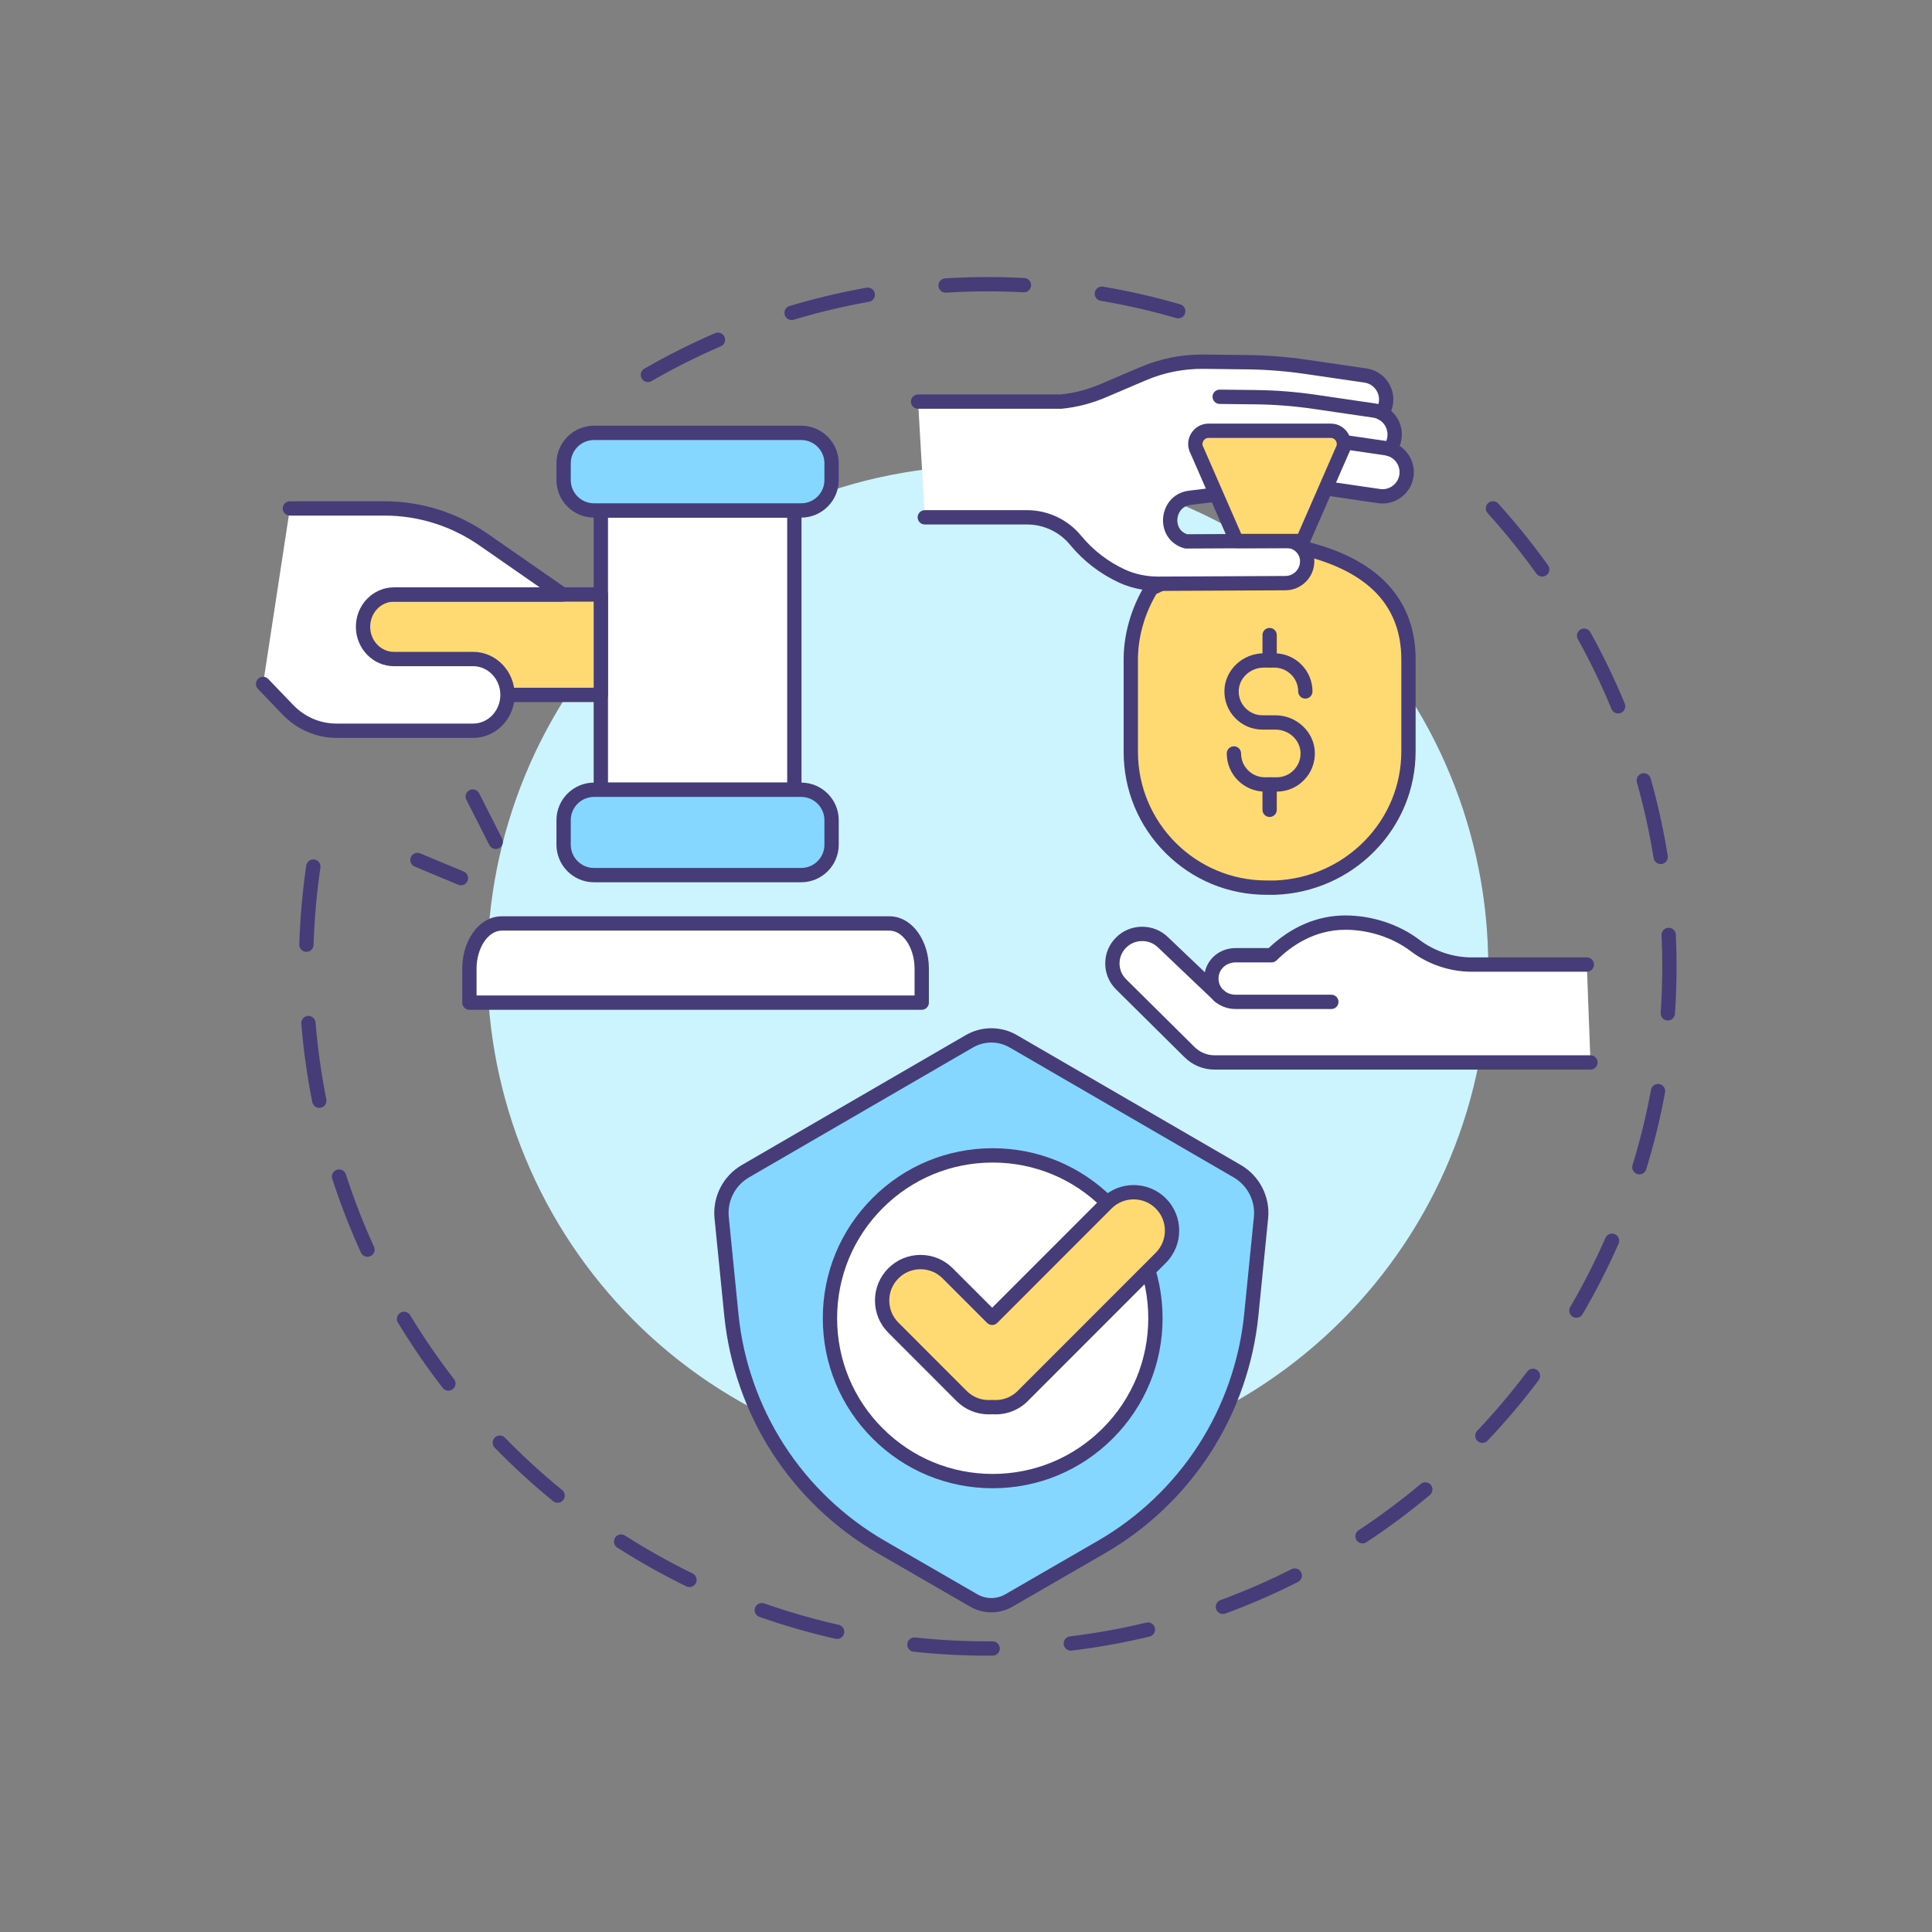 <svg xmlns="http://www.w3.org/2000/svg" xmlns:xlink="http://www.w3.org/1999/xlink" width="500" zoomAndPan="magnify"
    viewBox="400 400 700 700" height="500" preserveAspectRatio="xMidYMid slice" version="1.0">
    <rect x="400" y="400" width="700" height="700" fill="#808080" stroke="none"/>
    <defs>
        <clipPath id="8cdbaa6acf">
            <path d="M 508 581 L 1007.578 581 L 1007.578 999.879 L 508 999.879 Z M 508 581 "
                clip-rule="nonzero" />
        </clipPath>
        <clipPath id="727dbacc3d">
            <path d="M 632 500.379 L 830 500.379 L 830 539 L 632 539 Z M 632 500.379 " clip-rule="nonzero" />
        </clipPath>
        <clipPath id="c1d779af4c">
            <path d="M 492.328 581 L 607 581 L 607 668 L 492.328 668 Z M 492.328 581 " clip-rule="nonzero" />
        </clipPath>
    </defs>
    <g clip-path="url(#8cdbaa6acf)">
        <path fill="#463c78"
            d="M 757.883 999.879 C 748.918 999.879 739.887 999.398 731.035 998.453 C 729.609 998.301 728.582 997.02 728.734 995.598 C 728.887 994.176 730.16 993.145 731.586 993.297 C 740.836 994.285 750.281 994.754 759.637 994.688 C 759.645 994.688 759.652 994.688 759.656 994.688 C 761.078 994.688 762.238 995.836 762.246 997.262 C 762.258 998.695 761.105 999.863 759.676 999.875 C 759.078 999.879 758.48 999.879 757.883 999.879 Z M 787.977 998.062 C 786.684 998.062 785.566 997.098 785.406 995.785 C 785.234 994.363 786.246 993.07 787.668 992.898 C 796.945 991.77 806.242 990.09 815.305 987.906 C 816.695 987.57 818.094 988.426 818.43 989.82 C 818.766 991.211 817.91 992.613 816.52 992.949 C 807.262 995.18 797.766 996.895 788.293 998.043 C 788.184 998.059 788.078 998.062 787.977 998.062 Z M 703.309 993.828 C 703.121 993.828 702.93 993.805 702.738 993.762 C 693.43 991.66 684.148 988.992 675.152 985.832 C 673.801 985.355 673.094 983.875 673.566 982.527 C 674.039 981.176 675.52 980.465 676.871 980.938 C 685.68 984.035 694.766 986.648 703.879 988.703 C 705.273 989.02 706.148 990.406 705.836 991.805 C 705.562 993.008 704.492 993.828 703.309 993.828 Z M 843.078 984.781 C 842.02 984.781 841.031 984.133 840.645 983.082 C 840.152 981.738 840.84 980.25 842.184 979.754 C 850.938 976.535 859.605 972.766 867.941 968.547 C 869.219 967.902 870.777 968.414 871.422 969.695 C 872.066 970.973 871.555 972.531 870.277 973.176 C 861.766 977.48 852.914 981.332 843.969 984.621 C 843.676 984.73 843.375 984.781 843.078 984.781 Z M 649.805 975.023 C 649.426 975.023 649.039 974.941 648.672 974.762 C 640.109 970.586 631.688 965.859 623.648 960.715 C 622.441 959.945 622.09 958.34 622.859 957.133 C 623.633 955.93 625.234 955.574 626.441 956.348 C 634.312 961.383 642.559 966.012 650.945 970.102 C 652.23 970.727 652.766 972.281 652.137 973.566 C 651.688 974.488 650.766 975.023 649.805 975.023 Z M 893.66 959.215 C 892.816 959.215 891.992 958.805 891.492 958.047 C 890.707 956.852 891.035 955.242 892.23 954.457 C 900.016 949.316 907.594 943.668 914.754 937.668 C 915.848 936.746 917.484 936.891 918.402 937.988 C 919.32 939.086 919.176 940.723 918.082 941.641 C 910.773 947.77 903.035 953.539 895.082 958.785 C 894.645 959.074 894.148 959.215 893.66 959.215 Z M 602.035 944.477 C 601.461 944.477 600.883 944.285 600.402 943.891 C 593.012 937.871 585.891 931.355 579.23 924.523 C 578.23 923.5 578.254 921.859 579.277 920.859 C 580.301 919.859 581.941 919.879 582.941 920.902 C 589.461 927.59 596.438 933.973 603.676 939.871 C 604.785 940.773 604.953 942.41 604.047 943.52 C 603.535 944.148 602.789 944.477 602.035 944.477 Z M 937.094 922.789 C 936.453 922.789 935.812 922.551 935.312 922.078 C 934.273 921.09 934.23 919.449 935.215 918.41 C 941.645 911.629 947.746 904.406 953.352 896.941 C 954.211 895.797 955.836 895.566 956.98 896.426 C 958.125 897.289 958.355 898.914 957.496 900.059 C 951.77 907.68 945.539 915.055 938.977 921.98 C 938.465 922.516 937.781 922.789 937.094 922.789 Z M 562.461 903.875 C 561.684 903.875 560.918 903.531 560.406 902.871 C 554.57 895.324 549.113 887.363 544.184 879.207 C 543.441 877.984 543.836 876.391 545.059 875.648 C 546.285 874.906 547.875 875.301 548.617 876.523 C 553.445 884.508 558.789 892.305 564.508 899.695 C 565.383 900.828 565.176 902.457 564.043 903.332 C 563.57 903.699 563.012 903.875 562.461 903.875 Z M 971.152 877.441 C 970.707 877.441 970.258 877.324 969.848 877.086 C 968.609 876.359 968.195 874.773 968.918 873.535 C 973.641 865.469 977.941 857.043 981.695 848.496 C 982.273 847.184 983.801 846.59 985.109 847.168 C 986.422 847.742 987.016 849.273 986.441 850.582 C 982.605 859.312 978.215 867.914 973.391 876.156 C 972.91 876.98 972.043 877.441 971.152 877.441 Z M 533.141 855.359 C 532.156 855.359 531.215 854.797 530.781 853.844 C 526.816 845.164 523.316 836.164 520.383 827.09 C 519.945 825.727 520.691 824.266 522.051 823.824 C 523.414 823.383 524.875 824.133 525.316 825.492 C 528.188 834.375 531.613 843.191 535.496 851.688 C 536.09 852.992 535.516 854.531 534.215 855.125 C 533.867 855.285 533.5 855.359 533.141 855.359 Z M 993.977 825.5 C 993.727 825.5 993.469 825.465 993.215 825.387 C 991.848 824.965 991.078 823.516 991.5 822.145 C 994.242 813.223 996.496 804.039 998.191 794.852 C 998.453 793.441 999.801 792.512 1001.211 792.77 C 1002.617 793.031 1003.547 794.383 1003.285 795.793 C 1001.555 805.18 999.254 814.559 996.453 823.672 C 996.109 824.785 995.086 825.5 993.977 825.5 Z M 515.688 801.398 C 514.477 801.398 513.395 800.547 513.148 799.312 C 511.285 789.977 509.945 780.414 509.16 770.891 C 509.043 769.465 510.105 768.211 511.531 768.094 C 512.957 767.977 514.207 769.039 514.324 770.465 C 515.094 779.793 516.406 789.156 518.23 798.297 C 518.512 799.703 517.602 801.066 516.195 801.348 C 516.027 801.383 515.855 801.398 515.688 801.398 Z M 1004.285 769.734 C 1004.227 769.734 1004.168 769.73 1004.105 769.727 C 1002.68 769.629 1001.602 768.395 1001.699 766.965 C 1002.074 761.395 1002.266 755.734 1002.266 750.129 C 1002.266 746.383 1002.184 742.586 1002.012 738.855 C 1001.949 737.426 1003.055 736.211 1004.484 736.148 C 1005.902 736.082 1007.125 737.188 1007.188 738.621 C 1007.363 742.43 1007.449 746.305 1007.449 750.129 C 1007.449 755.848 1007.254 761.633 1006.867 767.316 C 1006.773 768.684 1005.637 769.734 1004.285 769.734 Z M 511.023 744.871 C 510.996 744.871 510.969 744.871 510.941 744.871 C 509.512 744.824 508.391 743.629 508.434 742.199 C 508.73 732.637 509.582 723.016 510.961 713.598 C 511.168 712.184 512.484 711.203 513.902 711.41 C 515.316 711.617 516.297 712.934 516.09 714.352 C 514.738 723.57 513.906 732.996 513.613 742.359 C 513.57 743.762 512.418 744.871 511.023 744.871 Z M 1001.691 713.066 C 1000.445 713.066 999.344 712.16 999.137 710.887 C 997.652 701.66 995.609 692.43 993.074 683.449 C 992.684 682.074 993.484 680.641 994.863 680.25 C 996.238 679.859 997.672 680.66 998.062 682.039 C 1000.652 691.211 1002.734 700.637 1004.254 710.062 C 1004.484 711.477 1003.523 712.805 1002.109 713.035 C 1001.969 713.059 1001.832 713.066 1001.691 713.066 Z M 986.277 658.5 C 985.258 658.5 984.293 657.895 983.883 656.895 C 980.324 648.27 976.219 639.75 971.684 631.578 C 970.992 630.324 971.441 628.746 972.691 628.051 C 973.945 627.355 975.52 627.809 976.215 629.059 C 980.848 637.406 985.039 646.105 988.672 654.918 C 989.219 656.242 988.59 657.758 987.266 658.305 C 986.941 658.438 986.605 658.5 986.277 658.5 Z M 958.766 608.91 C 957.961 608.91 957.164 608.531 956.66 607.824 C 951.223 600.234 945.285 592.875 939.016 585.949 C 938.055 584.887 938.133 583.25 939.195 582.285 C 940.254 581.324 941.895 581.406 942.855 582.465 C 949.258 589.539 955.32 597.055 960.871 604.805 C 961.703 605.969 961.438 607.59 960.273 608.422 C 959.816 608.75 959.289 608.91 958.766 608.91 Z M 958.766 608.91 "
            fill-opacity="1" fill-rule="nonzero" />
    </g>
    <g clip-path="url(#727dbacc3d)">
        <path fill="#463c78"
            d="M 634.754 538.422 C 633.855 538.422 632.984 537.957 632.504 537.125 C 631.793 535.883 632.219 534.297 633.457 533.582 C 641.723 528.816 650.352 524.484 659.098 520.707 C 660.414 520.141 661.938 520.746 662.504 522.062 C 663.07 523.375 662.465 524.902 661.152 525.469 C 652.586 529.168 644.141 533.41 636.043 538.078 C 635.637 538.312 635.191 538.422 634.754 538.422 Z M 686.797 515.957 C 685.684 515.957 684.652 515.23 684.316 514.109 C 683.906 512.734 684.684 511.289 686.055 510.879 C 695.18 508.141 704.566 505.906 713.961 504.234 C 715.367 503.984 716.715 504.926 716.965 506.336 C 717.215 507.746 716.277 509.09 714.867 509.34 C 705.668 510.977 696.477 513.164 687.543 515.848 C 687.293 515.922 687.043 515.957 686.797 515.957 Z M 826.898 515.348 C 826.656 515.348 826.414 515.312 826.172 515.242 C 817.215 512.637 808 510.531 798.785 508.977 C 797.375 508.738 796.426 507.402 796.66 505.988 C 796.898 504.578 798.234 503.625 799.648 503.863 C 809.059 505.449 818.469 507.602 827.617 510.262 C 828.992 510.66 829.781 512.102 829.383 513.477 C 829.055 514.609 828.02 515.348 826.898 515.348 Z M 742.598 506.031 C 741.238 506.031 740.098 504.973 740.012 503.598 C 739.926 502.168 741.012 500.938 742.441 500.852 C 747.551 500.539 752.742 500.379 757.879 500.379 C 762.285 500.379 766.746 500.496 771.129 500.727 C 772.559 500.801 773.656 502.02 773.582 503.453 C 773.508 504.883 772.285 505.98 770.859 505.906 C 766.562 505.68 762.195 505.566 757.879 505.566 C 752.848 505.566 747.762 505.723 742.758 506.027 C 742.703 506.031 742.652 506.031 742.598 506.031 Z M 742.598 506.031 "
            fill-opacity="1" fill-rule="nonzero" />
    </g>
    <path fill="#ccf4ff"
        d="M 939.215 750.129 C 939.215 753.102 939.141 756.066 938.996 759.035 C 938.852 762 938.633 764.961 938.344 767.918 C 938.051 770.871 937.688 773.82 937.254 776.758 C 936.816 779.695 936.309 782.621 935.73 785.531 C 935.152 788.445 934.5 791.344 933.781 794.223 C 933.059 797.105 932.27 799.965 931.406 802.809 C 930.547 805.648 929.613 808.469 928.613 811.266 C 927.613 814.059 926.547 816.832 925.41 819.574 C 924.277 822.316 923.074 825.031 921.805 827.719 C 920.535 830.402 919.203 833.055 917.805 835.672 C 916.406 838.293 914.941 840.875 913.418 843.422 C 911.891 845.969 910.305 848.477 908.656 850.949 C 907.004 853.418 905.297 855.844 903.531 858.23 C 901.762 860.613 899.938 862.957 898.055 865.25 C 896.172 867.547 894.234 869.797 892.242 871.996 C 890.246 874.195 888.203 876.348 886.102 878.445 C 884.004 880.547 881.855 882.594 879.656 884.586 C 877.457 886.582 875.211 888.52 872.918 890.406 C 870.625 892.289 868.285 894.117 865.902 895.887 C 863.516 897.656 861.094 899.363 858.625 901.016 C 856.156 902.664 853.648 904.254 851.105 905.777 C 848.559 907.305 845.977 908.77 843.359 910.168 C 840.742 911.57 838.094 912.902 835.41 914.172 C 832.727 915.445 830.016 916.648 827.273 917.781 C 824.531 918.918 821.766 919.988 818.969 920.988 C 816.176 921.988 813.359 922.922 810.52 923.781 C 807.68 924.645 804.82 925.438 801.941 926.156 C 799.062 926.879 796.168 927.531 793.258 928.109 C 790.348 928.688 787.422 929.195 784.488 929.633 C 781.551 930.066 778.605 930.43 775.652 930.723 C 772.699 931.016 769.742 931.23 766.777 931.379 C 763.812 931.523 760.848 931.598 757.879 931.598 C 754.91 931.598 751.945 931.523 748.98 931.379 C 746.02 931.23 743.059 931.016 740.105 930.723 C 737.152 930.43 734.207 930.066 731.273 929.633 C 728.336 929.195 725.414 928.688 722.504 928.109 C 719.594 927.531 716.699 926.879 713.82 926.156 C 710.941 925.438 708.082 924.645 705.242 923.781 C 702.402 922.922 699.582 921.988 696.789 920.988 C 693.996 919.988 691.227 918.918 688.484 917.781 C 685.742 916.648 683.031 915.445 680.348 914.172 C 677.668 912.902 675.016 911.57 672.398 910.168 C 669.781 908.77 667.199 907.305 664.656 905.777 C 662.109 904.254 659.602 902.664 657.137 901.016 C 654.668 899.363 652.242 897.656 649.859 895.887 C 647.477 894.117 645.137 892.289 642.84 890.406 C 640.547 888.52 638.301 886.582 636.102 884.586 C 633.902 882.594 631.754 880.547 629.656 878.445 C 627.559 876.348 625.512 874.195 623.52 871.996 C 621.527 869.793 619.59 867.547 617.707 865.25 C 615.824 862.957 613.996 860.613 612.23 858.23 C 610.461 855.844 608.754 853.418 607.105 850.949 C 605.457 848.477 603.867 845.969 602.344 843.422 C 600.816 840.875 599.355 838.293 597.957 835.672 C 596.559 833.055 595.223 830.402 593.953 827.719 C 592.684 825.031 591.484 822.316 590.348 819.574 C 589.211 816.832 588.145 814.059 587.145 811.266 C 586.145 808.469 585.215 805.648 584.352 802.809 C 583.492 799.965 582.699 797.105 581.98 794.223 C 581.258 791.344 580.609 788.445 580.027 785.531 C 579.449 782.621 578.941 779.695 578.508 776.758 C 578.07 773.82 577.707 770.871 577.418 767.918 C 577.125 764.961 576.91 762 576.762 759.035 C 576.617 756.066 576.543 753.102 576.543 750.129 C 576.543 747.16 576.617 744.191 576.762 741.227 C 576.91 738.258 577.125 735.297 577.418 732.344 C 577.707 729.387 578.07 726.441 578.508 723.504 C 578.941 720.566 579.449 717.641 580.027 714.727 C 580.609 711.816 581.258 708.918 581.98 706.039 C 582.699 703.156 583.492 700.297 584.352 697.453 C 585.215 694.609 586.145 691.793 587.145 688.996 C 588.145 686.199 589.211 683.43 590.348 680.688 C 591.484 677.941 592.684 675.227 593.953 672.543 C 595.223 669.859 596.559 667.207 597.957 664.586 C 599.355 661.969 600.816 659.387 602.344 656.836 C 603.867 654.289 605.457 651.781 607.105 649.312 C 608.754 646.844 610.461 644.418 612.23 642.031 C 613.996 639.645 615.824 637.305 617.707 635.008 C 619.59 632.715 621.527 630.465 623.52 628.266 C 625.512 626.062 627.559 623.914 629.656 621.812 C 631.754 619.715 633.902 617.668 636.102 615.672 C 638.301 613.68 640.547 611.738 642.84 609.855 C 645.137 607.969 647.477 606.145 649.859 604.375 C 652.242 602.605 654.668 600.895 657.137 599.246 C 659.602 597.598 662.109 596.008 664.656 594.48 C 667.199 592.953 669.781 591.492 672.398 590.09 C 675.016 588.691 677.668 587.355 680.348 586.086 C 683.031 584.816 685.742 583.613 688.484 582.477 C 691.227 581.34 693.996 580.273 696.789 579.27 C 699.582 578.27 702.402 577.34 705.242 576.477 C 708.082 575.617 710.941 574.824 713.82 574.102 C 716.699 573.379 719.594 572.73 722.504 572.152 C 725.414 571.57 728.336 571.062 731.273 570.629 C 734.207 570.191 737.152 569.828 740.105 569.539 C 743.059 569.246 746.02 569.027 748.98 568.883 C 751.945 568.738 754.91 568.664 757.879 568.664 C 760.848 568.664 763.812 568.738 766.777 568.883 C 769.742 569.027 772.699 569.246 775.652 569.539 C 778.605 569.828 781.551 570.191 784.488 570.629 C 787.422 571.062 790.348 571.57 793.258 572.152 C 796.168 572.73 799.062 573.379 801.941 574.102 C 804.82 574.824 807.68 575.617 810.52 576.477 C 813.359 577.34 816.176 578.27 818.969 579.27 C 821.766 580.273 824.531 581.34 827.273 582.477 C 830.016 583.613 832.727 584.816 835.41 586.086 C 838.094 587.355 840.742 588.691 843.359 590.09 C 845.977 591.492 848.559 592.953 851.105 594.48 C 853.648 596.008 856.156 597.598 858.625 599.246 C 861.094 600.895 863.516 602.605 865.902 604.375 C 868.285 606.145 870.625 607.969 872.918 609.855 C 875.211 611.738 877.457 613.68 879.656 615.672 C 881.855 617.668 884.004 619.715 886.102 621.812 C 888.203 623.914 890.246 626.062 892.242 628.266 C 894.234 630.465 896.172 632.715 898.055 635.008 C 899.938 637.305 901.762 639.645 903.531 642.031 C 905.297 644.414 907.004 646.844 908.656 649.312 C 910.305 651.781 911.891 654.289 913.418 656.836 C 914.941 659.387 916.406 661.969 917.805 664.586 C 919.203 667.207 920.535 669.859 921.805 672.543 C 923.074 675.227 924.277 677.941 925.41 680.688 C 926.547 683.43 927.613 686.199 928.613 688.996 C 929.613 691.793 930.547 694.609 931.406 697.453 C 932.27 700.297 933.059 703.156 933.781 706.039 C 934.5 708.918 935.152 711.816 935.73 714.727 C 936.309 717.641 936.816 720.566 937.254 723.504 C 937.688 726.441 938.051 729.387 938.344 732.344 C 938.633 735.297 938.852 738.258 938.996 741.227 C 939.141 744.191 939.215 747.16 939.215 750.129 Z M 939.215 750.129 "
        fill-opacity="1" fill-rule="nonzero" />
    <path fill="#ffffff"
        d="M 617.695 584.945 L 687.812 584.945 L 687.812 686.148 L 617.695 686.148 Z M 617.695 584.945 "
        fill-opacity="1" fill-rule="nonzero" />
    <path fill="#463c78"
        d="M 687.812 688.738 L 617.695 688.738 C 616.262 688.738 615.102 687.578 615.102 686.148 L 615.102 584.945 C 615.102 583.516 616.262 582.352 617.695 582.352 L 687.812 582.352 C 689.242 582.352 690.402 583.516 690.402 584.945 L 690.402 686.148 C 690.402 687.578 689.242 688.738 687.812 688.738 Z M 620.285 683.555 L 685.219 683.555 L 685.219 587.539 L 620.285 587.539 Z M 620.285 683.555 "
        fill-opacity="1" fill-rule="nonzero" />
    <path fill="#85d7ff"
        d="M 615.219 584.945 L 690.285 584.945 C 696.363 584.945 701.293 580.016 701.293 573.934 L 701.293 567.855 C 701.293 561.77 696.363 556.836 690.285 556.836 L 615.219 556.836 C 609.137 556.836 604.211 561.77 604.211 567.855 L 604.211 573.934 C 604.211 580.016 609.137 584.945 615.219 584.945 Z M 615.219 584.945 "
        fill-opacity="1" fill-rule="nonzero" />
    <path fill="#463c78"
        d="M 690.285 587.539 L 615.219 587.539 C 607.719 587.539 601.617 581.434 601.617 573.934 L 601.617 567.855 C 601.617 560.352 607.719 554.242 615.219 554.242 L 690.285 554.242 C 697.785 554.242 703.887 560.352 703.887 567.855 L 703.887 573.934 C 703.887 581.434 697.785 587.539 690.285 587.539 Z M 615.219 559.43 C 610.578 559.43 606.801 563.211 606.801 567.855 L 606.801 573.934 C 606.801 578.574 610.578 582.355 615.219 582.355 L 690.285 582.355 C 694.926 582.355 698.703 578.574 698.703 573.934 L 698.703 567.855 C 698.703 563.211 694.926 559.43 690.285 559.43 Z M 615.219 559.43 "
        fill-opacity="1" fill-rule="nonzero" />
    <path fill="#85d7ff"
        d="M 615.219 717.066 L 690.285 717.066 C 696.363 717.066 701.293 712.137 701.293 706.051 L 701.293 697.164 C 701.293 691.078 696.363 686.148 690.285 686.148 L 615.219 686.148 C 609.137 686.148 604.211 691.078 604.211 697.164 L 604.211 706.051 C 604.211 712.137 609.137 717.066 615.219 717.066 Z M 615.219 717.066 "
        fill-opacity="1" fill-rule="nonzero" />
    <path fill="#463c78"
        d="M 690.285 719.66 L 615.219 719.66 C 607.719 719.66 601.617 713.555 601.617 706.051 L 601.617 697.164 C 601.617 689.66 607.719 683.555 615.219 683.555 L 690.285 683.555 C 697.785 683.555 703.887 689.66 703.887 697.164 L 703.887 706.051 C 703.887 713.555 697.785 719.66 690.285 719.66 Z M 615.219 688.742 C 610.578 688.742 606.801 692.52 606.801 697.164 L 606.801 706.051 C 606.801 710.695 610.578 714.477 615.219 714.477 L 690.285 714.477 C 694.926 714.477 698.703 710.695 698.703 706.051 L 698.703 697.164 C 698.703 692.52 694.926 688.742 690.285 688.742 Z M 615.219 688.742 "
        fill-opacity="1" fill-rule="nonzero" />
    <path fill="#ffd972"
        d="M 520.465 615.395 L 617.695 615.395 L 617.695 651.77 L 518.828 651.77 Z M 520.465 615.395 "
        fill-opacity="1" fill-rule="nonzero" />
    <path fill="#463c78"
        d="M 617.695 654.363 L 518.828 654.363 C 518.121 654.363 517.445 654.074 516.957 653.562 C 516.469 653.051 516.207 652.359 516.238 651.652 L 517.875 615.281 C 517.938 613.895 519.078 612.805 520.465 612.805 L 617.695 612.805 C 619.125 612.805 620.285 613.965 620.285 615.395 L 620.285 651.77 C 620.285 653.203 619.125 654.363 617.695 654.363 Z M 521.539 649.176 L 615.102 649.176 L 615.102 617.988 L 522.941 617.988 Z M 521.539 649.176 "
        fill-opacity="1" fill-rule="nonzero" />
    <path fill="#ffffff"
        d="M 495.324 647.805 L 504.289 657.152 C 508.965 662.023 515.305 664.762 521.914 664.762 L 571.41 664.762 C 578.297 664.762 583.875 658.945 583.875 651.77 C 583.875 644.598 578.297 638.781 571.41 638.781 L 542.746 638.781 C 536.555 638.781 531.531 633.547 531.531 627.086 C 531.531 620.629 536.555 615.395 542.746 615.395 L 603.816 615.395 L 603.816 615.398 L 575.273 595.562 C 564.633 588.168 552.121 584.219 539.328 584.219 L 505.035 584.219 Z M 495.324 647.805 "
        fill-opacity="1" fill-rule="nonzero" />
    <g clip-path="url(#c1d779af4c)">
        <path fill="#463c78"
            d="M 571.41 667.355 L 521.914 667.355 C 514.656 667.355 507.551 664.289 502.422 658.949 L 493.453 649.602 C 492.461 648.566 492.496 646.926 493.527 645.934 C 494.562 644.941 496.199 644.977 497.191 646.008 L 506.16 655.355 C 510.375 659.75 515.973 662.168 521.914 662.168 L 571.41 662.168 C 576.855 662.168 581.285 657.504 581.285 651.77 C 581.285 646.039 576.855 641.375 571.41 641.375 L 542.746 641.375 C 535.133 641.375 528.941 634.965 528.941 627.086 C 528.941 619.211 535.133 612.805 542.746 612.805 L 595.539 612.805 L 573.797 597.695 C 563.555 590.574 551.633 586.809 539.328 586.809 L 505.035 586.809 C 503.602 586.809 502.441 585.648 502.441 584.219 C 502.441 582.785 503.602 581.625 505.035 581.625 L 539.328 581.625 C 552.695 581.625 565.637 585.707 576.754 593.434 L 605.219 613.215 C 605.934 613.676 606.406 614.48 606.406 615.398 C 606.406 616.363 605.871 617.246 605.02 617.695 C 604.617 617.906 604.18 618 603.738 617.988 L 542.75 617.988 C 537.992 617.988 534.125 622.07 534.125 627.086 C 534.125 632.105 537.992 636.188 542.75 636.188 L 571.414 636.188 C 579.715 636.188 586.469 643.18 586.469 651.77 C 586.469 660.363 579.715 667.355 571.41 667.355 Z M 571.41 667.355 "
            fill-opacity="1" fill-rule="nonzero" />
    </g>
    <path fill="#ffffff"
        d="M 570.07 763.273 L 570.07 750.98 C 570.07 741.926 575.312 734.586 581.781 734.586 L 722.254 734.586 C 728.719 734.586 733.961 741.926 733.961 750.98 L 733.961 763.273 Z M 570.07 763.273 "
        fill-opacity="1" fill-rule="nonzero" />
    <path fill="#463c78"
        d="M 733.961 765.867 L 570.07 765.867 C 568.641 765.867 567.48 764.703 567.48 763.273 L 567.48 750.98 C 567.48 746.066 568.871 741.414 571.395 737.879 C 574.105 734.086 577.793 731.992 581.781 731.992 L 722.254 731.992 C 726.238 731.992 729.93 734.086 732.641 737.879 C 735.16 741.41 736.551 746.066 736.551 750.98 L 736.551 763.273 C 736.551 764.703 735.391 765.867 733.961 765.867 Z M 572.664 760.68 L 731.367 760.68 L 731.367 750.98 C 731.367 743.5 727.195 737.18 722.254 737.18 L 581.781 737.18 C 576.84 737.18 572.664 743.5 572.664 750.98 Z M 572.664 760.68 "
        fill-opacity="1" fill-rule="nonzero" />
    <path fill="#ffffff" d="M 579.613 705.016 L 571.281 688.594 Z M 579.613 705.016 " fill-opacity="1"
        fill-rule="nonzero" />
    <path fill="#463c78"
        d="M 579.617 707.609 C 578.672 707.609 577.762 707.09 577.305 706.191 L 568.973 689.766 C 568.324 688.488 568.832 686.93 570.109 686.281 C 571.387 685.633 572.945 686.141 573.594 687.418 L 581.926 703.844 C 582.57 705.121 582.062 706.68 580.785 707.328 C 580.41 707.52 580.012 707.609 579.617 707.609 Z M 579.617 707.609 "
        fill-opacity="1" fill-rule="nonzero" />
    <path fill="#ffffff" d="M 567.008 718.16 L 551.25 711.59 Z M 567.008 718.16 " fill-opacity="1"
        fill-rule="nonzero" />
    <path fill="#463c78"
        d="M 567.008 720.754 C 566.676 720.754 566.336 720.688 566.012 720.551 L 550.254 713.984 C 548.934 713.43 548.309 711.914 548.855 710.59 C 549.406 709.27 550.926 708.645 552.246 709.195 L 568.004 715.766 C 569.324 716.316 569.949 717.832 569.398 719.156 C 568.984 720.152 568.023 720.754 567.008 720.754 Z M 567.008 720.754 "
        fill-opacity="1" fill-rule="nonzero" />
    <path fill="#85d7ff"
        d="M 661.469 841.188 L 664.988 876.418 C 668.5 911.547 688.691 942.836 719.246 960.488 L 752.836 979.898 C 756.762 982.164 761.594 982.164 765.52 979.898 L 799.113 960.488 C 829.664 942.836 849.855 911.547 853.367 876.418 L 856.887 841.188 C 857.566 834.375 854.203 827.789 848.281 824.355 L 767.129 777.277 C 762.211 774.426 756.145 774.426 751.227 777.277 L 670.074 824.355 C 664.152 827.789 660.789 834.371 661.469 841.188 Z M 661.469 841.188 "
        fill-opacity="1" fill-rule="nonzero" />
    <path fill="#463c78"
        d="M 759.176 984.184 C 756.535 984.184 753.895 983.504 751.539 982.141 L 717.949 962.734 C 702.605 953.867 689.414 941.309 679.801 926.414 C 670.188 911.52 664.176 894.32 662.41 876.676 L 658.891 841.445 C 658.109 833.637 661.992 826.047 668.777 822.109 L 749.926 775.035 C 755.633 771.723 762.723 771.723 768.43 775.035 L 849.578 822.109 C 856.363 826.047 860.246 833.637 859.465 841.445 L 855.945 876.676 C 854.18 894.32 848.168 911.52 838.555 926.414 C 828.941 941.309 815.75 953.867 800.406 962.734 L 766.812 982.141 C 764.461 983.504 761.816 984.184 759.176 984.184 Z M 759.176 777.734 C 756.879 777.734 754.578 778.332 752.527 779.52 L 671.375 826.598 C 666.344 829.516 663.469 835.141 664.047 840.93 L 667.566 876.16 C 669.25 892.988 674.984 909.395 684.152 923.602 C 693.32 937.809 705.902 949.785 720.539 958.242 L 754.133 977.652 C 757.246 979.449 761.113 979.449 764.223 977.652 L 797.816 958.242 C 812.453 949.785 825.035 937.809 834.203 923.602 C 843.371 909.395 849.105 892.988 850.789 876.16 L 854.309 840.93 C 854.887 835.141 852.012 829.516 846.98 826.598 L 765.828 779.52 C 763.777 778.332 761.477 777.734 759.176 777.734 Z M 759.176 777.734 "
        fill-opacity="1" fill-rule="nonzero" />
    <path fill="#ffffff"
        d="M 801.34 835.898 C 802.707 837.262 804 838.691 805.227 840.188 C 806.449 841.68 807.598 843.23 808.672 844.836 C 809.746 846.445 810.738 848.102 811.648 849.805 C 812.559 851.508 813.383 853.254 814.121 855.039 C 814.859 856.824 815.508 858.641 816.07 860.488 C 816.629 862.34 817.098 864.211 817.477 866.105 C 817.852 868.004 818.137 869.91 818.324 871.836 C 818.516 873.758 818.609 875.684 818.609 877.617 C 818.609 879.551 818.516 881.477 818.324 883.402 C 818.137 885.324 817.852 887.234 817.477 889.129 C 817.102 891.023 816.633 892.895 816.07 894.746 C 815.512 896.594 814.859 898.41 814.121 900.195 C 813.383 901.98 812.559 903.727 811.648 905.43 C 810.738 907.137 809.746 908.789 808.672 910.398 C 807.602 912.004 806.453 913.555 805.227 915.047 C 804 916.543 802.707 917.973 801.34 919.34 C 799.977 920.707 798.547 922 797.055 923.227 C 795.562 924.453 794.012 925.602 792.406 926.676 C 790.801 927.75 789.148 928.742 787.445 929.652 C 785.742 930.562 783.996 931.391 782.215 932.129 C 780.43 932.867 778.613 933.52 776.766 934.078 C 774.918 934.641 773.047 935.109 771.152 935.488 C 769.258 935.863 767.352 936.148 765.43 936.336 C 763.508 936.527 761.582 936.621 759.652 936.621 C 757.719 936.621 755.793 936.527 753.871 936.336 C 751.949 936.148 750.043 935.863 748.148 935.488 C 746.254 935.109 744.383 934.641 742.535 934.082 C 740.688 933.52 738.871 932.871 737.086 932.129 C 735.305 931.391 733.559 930.566 731.855 929.656 C 730.152 928.742 728.5 927.75 726.895 926.676 C 725.289 925.605 723.738 924.453 722.246 923.23 C 720.754 922.004 719.324 920.707 717.961 919.34 C 716.594 917.973 715.297 916.543 714.074 915.051 C 712.848 913.555 711.699 912.008 710.625 910.398 C 709.555 908.793 708.562 907.137 707.652 905.434 C 706.742 903.73 705.918 901.984 705.18 900.199 C 704.438 898.414 703.789 896.598 703.23 894.746 C 702.668 892.898 702.199 891.027 701.824 889.129 C 701.445 887.234 701.164 885.324 700.973 883.402 C 700.785 881.48 700.691 879.551 700.691 877.621 C 700.691 875.688 700.785 873.758 700.973 871.836 C 701.164 869.914 701.445 868.004 701.824 866.109 C 702.199 864.215 702.668 862.34 703.227 860.492 C 703.789 858.645 704.438 856.824 705.176 855.039 C 705.918 853.254 706.742 851.512 707.652 849.805 C 708.562 848.102 709.555 846.445 710.625 844.84 C 711.699 843.234 712.848 841.684 714.074 840.188 C 715.297 838.695 716.594 837.266 717.957 835.898 C 719.324 834.531 720.754 833.234 722.246 832.008 C 723.738 830.785 725.285 829.633 726.891 828.559 C 728.496 827.488 730.152 826.496 731.855 825.582 C 733.559 824.672 735.301 823.848 737.086 823.109 C 738.871 822.367 740.688 821.719 742.535 821.156 C 744.383 820.598 746.254 820.129 748.145 819.75 C 750.039 819.371 751.949 819.09 753.871 818.898 C 755.793 818.711 757.719 818.617 759.648 818.617 C 761.578 818.617 763.508 818.711 765.426 818.898 C 767.348 819.09 769.258 819.371 771.152 819.75 C 773.043 820.125 774.914 820.594 776.762 821.156 C 778.613 821.719 780.426 822.367 782.211 823.105 C 783.996 823.848 785.738 824.672 787.441 825.582 C 789.145 826.492 790.801 827.484 792.406 828.559 C 794.012 829.633 795.559 830.781 797.051 832.008 C 798.547 833.234 799.973 834.531 801.34 835.898 Z M 801.34 835.898 "
        fill-opacity="1" fill-rule="nonzero" />
    <path fill="#463c78"
        d="M 759.668 939.219 C 743.227 939.219 727.77 932.809 716.145 921.176 C 704.52 909.543 698.117 894.074 698.117 877.621 C 698.117 861.168 704.52 845.699 716.145 834.066 C 727.77 822.434 743.227 816.023 759.668 816.023 C 776.109 816.023 791.566 822.43 803.191 834.066 C 814.82 845.699 821.223 861.168 821.223 877.621 C 821.223 894.074 814.82 909.543 803.191 921.176 C 791.566 932.809 776.109 939.219 759.668 939.219 Z M 759.668 821.211 C 744.613 821.211 730.457 827.078 719.809 837.734 C 709.164 848.387 703.301 862.555 703.301 877.621 C 703.301 892.688 709.164 906.855 719.809 917.508 C 730.457 928.164 744.613 934.031 759.668 934.031 C 774.727 934.031 788.883 928.164 799.527 917.508 C 810.176 906.855 816.039 892.688 816.039 877.621 C 816.039 862.555 810.176 848.387 799.527 837.734 C 788.883 827.078 774.727 821.211 759.668 821.211 Z M 759.668 821.211 "
        fill-opacity="1" fill-rule="nonzero" />
    <path fill="#ffd972"
        d="M 820.586 836.031 C 815.152 830.594 806.34 830.594 800.906 836.031 L 759.484 877.484 L 743.363 861.352 C 737.93 855.914 729.121 855.914 723.684 861.352 C 718.25 866.789 718.25 875.609 723.684 881.047 L 748.465 905.844 C 751.484 908.863 755.539 910.145 759.484 909.809 C 763.43 910.145 767.488 908.863 770.504 905.844 L 820.586 855.727 C 826.02 850.289 826.02 841.473 820.586 836.031 Z M 820.586 836.031 "
        fill-opacity="1" fill-rule="nonzero" />
    <path fill="#463c78"
        d="M 758.262 912.453 C 753.883 912.453 749.707 910.754 746.633 907.676 L 721.852 882.879 C 718.734 879.762 717.02 875.613 717.02 871.199 C 717.02 866.785 718.734 862.641 721.852 859.52 C 724.973 856.398 729.117 854.68 733.527 854.68 C 737.934 854.68 742.078 856.398 745.195 859.52 L 759.484 873.816 L 799.074 834.199 C 805.512 827.758 815.98 827.758 822.418 834.199 C 828.855 840.641 828.855 851.117 822.418 857.559 L 772.34 907.676 C 768.977 911.039 764.305 912.758 759.484 912.41 C 759.074 912.438 758.668 912.453 758.262 912.453 Z M 733.523 859.867 C 730.5 859.867 727.656 861.047 725.516 863.188 C 723.379 865.328 722.199 868.172 722.199 871.199 C 722.199 874.227 723.379 877.074 725.516 879.215 L 750.297 904.008 C 752.625 906.34 755.895 907.512 759.266 907.227 C 759.41 907.211 759.559 907.211 759.703 907.227 C 763.074 907.512 766.344 906.34 768.672 904.008 L 818.754 853.895 C 823.168 849.477 823.168 842.285 818.754 837.867 C 814.34 833.449 807.152 833.445 802.738 837.867 L 761.316 879.316 C 760.305 880.328 758.664 880.328 757.652 879.316 L 741.531 863.188 C 739.395 861.047 736.551 859.867 733.523 859.867 Z M 733.523 859.867 "
        fill-opacity="1" fill-rule="nonzero" />
    <path fill="#ffd972"
        d="M 858.867 721.605 C 831.719 721.605 809.707 699.578 809.707 672.41 L 809.707 638.887 C 809.707 629.605 812.613 620.629 817.148 613.215 L 848.273 598.504 L 871.75 598.504 C 893.867 603.699 910.312 615.574 910.312 638.887 L 910.312 672.246 C 910.312 698.836 888.922 720.52 862.121 721.605 Z M 858.867 721.605 "
        fill-opacity="1" fill-rule="nonzero" />
    <path fill="#463c78"
        d="M 862.121 724.199 L 858.867 724.199 C 845.043 724.199 832.047 718.812 822.273 709.031 C 812.5 699.25 807.117 686.242 807.117 672.41 L 807.117 638.887 C 807.117 629.707 809.895 620.105 814.938 611.859 C 815.199 611.43 815.582 611.086 816.039 610.867 L 847.164 596.16 C 847.512 595.996 847.891 595.91 848.273 595.91 L 871.75 595.91 C 871.949 595.91 872.148 595.934 872.34 595.98 C 884.672 598.875 894.348 603.602 901.109 610.02 C 908.934 617.457 912.902 627.168 912.902 638.887 L 912.902 672.246 C 912.902 685.762 907.652 698.57 898.117 708.305 C 888.621 718 875.875 723.641 862.227 724.195 C 862.191 724.195 862.156 724.199 862.121 724.199 Z M 818.961 615.223 C 814.66 622.516 812.301 630.891 812.301 638.887 L 812.301 672.41 C 812.301 698.105 833.188 719.012 858.867 719.012 L 862.066 719.012 C 874.375 718.5 885.859 713.41 894.418 704.676 C 902.996 695.914 907.723 684.398 907.723 672.246 L 907.723 638.887 C 907.723 628.648 904.297 620.199 897.539 613.781 C 891.508 608.051 882.73 603.785 871.445 601.098 L 848.852 601.098 Z M 818.961 615.223 "
        fill-opacity="1" fill-rule="nonzero" />
    <path fill="#ffffff"
        d="M 735.07 587.434 L 772.078 587.434 C 778.926 587.434 785.414 590.504 789.762 595.801 L 789.82 595.875 C 794.363 601.363 800.078 605.754 806.531 608.723 C 810.742 610.66 815.363 611.523 819.996 611.504 L 865.75 611.281 C 870.102 611.262 873.617 607.723 873.617 603.367 C 873.617 599.273 870.293 595.961 866.199 595.98 L 829.762 596.152 C 821.305 593.824 822.426 581.395 831.137 580.352 L 840.68 579.188 L 880.336 576.918 L 899.684 579.746 C 904.391 580.438 908.785 577.219 909.555 572.52 L 909.559 572.496 C 910.273 568.129 907.633 563.996 903.547 562.711 L 903.543 562.723 C 904.379 561.621 904.965 560.309 905.203 558.855 L 905.207 558.832 C 905.828 555.031 903.914 551.414 900.715 549.688 L 900.711 549.699 C 901.41 548.676 901.902 547.484 902.117 546.18 L 902.121 546.16 C 902.914 541.32 899.586 536.77 894.738 536.062 L 873.148 532.902 C 866.125 531.875 859.039 531.32 851.941 531.238 L 836.148 531.055 C 828.586 530.965 821.086 532.453 814.129 535.418 L 799.52 541.645 C 794.711 543.691 789.633 544.992 784.453 545.508 L 732.637 545.508 Z M 735.07 587.434 "
        fill-opacity="1" fill-rule="nonzero" />
    <path fill="#463c78"
        d="M 819.816 614.094 C 814.633 614.094 809.801 613.082 805.449 611.082 C 798.672 607.965 792.578 603.277 787.824 597.527 L 787.758 597.445 C 783.891 592.73 778.176 590.027 772.078 590.027 L 735.07 590.027 C 733.641 590.027 732.48 588.867 732.48 587.434 C 732.48 586.004 733.641 584.84 735.07 584.84 L 772.078 584.84 C 779.73 584.84 786.906 588.234 791.762 594.156 L 791.824 594.227 C 796.078 599.375 801.543 603.574 807.613 606.367 C 811.328 608.074 815.484 608.93 819.98 608.91 L 865.734 608.688 C 868.652 608.676 871.027 606.289 871.027 603.367 C 871.027 602.082 870.527 600.875 869.617 599.969 C 868.711 599.066 867.512 598.57 866.234 598.57 C 866.227 598.57 866.219 598.57 866.211 598.57 L 829.773 598.746 C 829.547 598.754 829.301 598.715 829.074 598.652 C 824.105 597.285 821.031 592.883 821.418 587.695 C 821.746 583.281 824.785 578.5 830.828 577.777 L 840.363 576.613 C 840.418 576.605 840.473 576.602 840.531 576.598 L 880.188 574.328 C 880.359 574.32 880.535 574.328 880.711 574.352 L 900.055 577.184 C 903.344 577.664 906.461 575.383 906.996 572.102 L 907.004 572.07 C 907.484 569.125 905.754 566.223 902.953 565.246 C 902.75 565.199 902.551 565.125 902.355 565.027 C 901.238 564.453 900.695 563.156 901.066 561.953 C 901.164 561.645 901.316 561.359 901.512 561.109 C 902.102 560.316 902.484 559.418 902.645 558.434 L 902.645 558.43 C 903.062 555.875 901.867 553.352 899.656 552.066 C 899.555 552.023 899.457 551.969 899.359 551.91 C 898.18 551.188 897.773 549.672 898.434 548.461 C 898.48 548.371 898.531 548.289 898.59 548.207 C 899.086 547.473 899.414 546.648 899.559 545.762 L 899.566 545.73 C 899.832 544.09 899.441 542.441 898.453 541.09 C 897.469 539.742 896.016 538.867 894.363 538.625 L 872.773 535.469 C 865.891 534.461 858.871 533.91 851.914 533.828 L 836.121 533.645 C 828.859 533.562 821.812 534.961 815.145 537.805 L 800.535 544.027 C 795.492 546.18 790.168 547.543 784.711 548.09 C 784.625 548.098 784.539 548.102 784.453 548.102 L 732.637 548.102 C 731.203 548.102 730.043 546.941 730.043 545.508 C 730.043 544.078 731.203 542.914 732.637 542.914 L 784.324 542.914 C 789.211 542.414 793.984 541.184 798.504 539.258 L 813.113 533.031 C 820.445 529.906 828.207 528.371 836.18 528.461 L 851.973 528.645 C 859.16 528.727 866.41 529.297 873.523 530.336 L 895.113 533.496 C 898.152 533.941 900.824 535.551 902.637 538.031 C 904.449 540.512 905.176 543.547 904.68 546.578 L 904.672 546.609 C 904.543 547.391 904.34 548.148 904.055 548.875 C 906.949 551.422 908.406 555.328 907.762 559.25 L 907.762 559.258 C 907.633 560.051 907.418 560.828 907.129 561.57 C 910.789 563.984 912.852 568.418 912.117 572.918 L 912.109 572.949 C 911.121 578.996 905.375 583.199 899.309 582.312 L 880.223 579.52 L 840.91 581.77 L 831.449 582.926 C 828.113 583.324 826.746 585.953 826.586 588.082 C 826.434 590.145 827.297 592.625 830.137 593.559 L 866.188 593.387 C 866.203 593.387 866.223 593.387 866.238 593.387 C 868.895 593.387 871.391 594.418 873.273 596.293 C 875.168 598.18 876.211 600.695 876.211 603.367 C 876.211 609.137 871.523 613.848 865.762 613.875 L 820.008 614.098 C 819.941 614.094 819.879 614.094 819.816 614.094 Z M 819.816 614.094 "
        fill-opacity="1" fill-rule="nonzero" />
    <path fill="#ffffff"
        d="M 841.914 543.758 L 855.027 543.91 C 862.125 543.992 869.211 544.547 876.234 545.574 L 897.824 548.734 C 898.867 548.887 899.84 549.215 900.715 549.688 Z M 841.914 543.758 "
        fill-opacity="1" fill-rule="nonzero" />
    <path fill="#463c78"
        d="M 900.711 552.281 C 900.297 552.281 899.875 552.18 899.484 551.969 C 898.855 551.629 898.168 551.406 897.449 551.301 L 875.859 548.141 C 868.973 547.133 861.953 546.582 854.996 546.5 L 841.887 546.352 C 840.453 546.332 839.309 545.16 839.324 543.727 C 839.34 542.297 840.523 541.152 841.945 541.164 L 855.055 541.316 C 862.246 541.398 869.496 541.969 876.609 543.008 L 898.199 546.168 C 899.52 546.359 900.777 546.777 901.945 547.406 C 903.203 548.086 903.676 549.656 902.996 550.918 C 902.527 551.789 901.633 552.281 900.711 552.281 Z M 900.711 552.281 "
        fill-opacity="1" fill-rule="nonzero" />
    <path fill="#ffffff"
        d="M 886.879 560.16 L 902.18 562.398 C 902.648 562.469 903.105 562.574 903.547 562.711 Z M 886.879 560.16 "
        fill-opacity="1" fill-rule="nonzero" />
    <path fill="#463c78"
        d="M 903.547 565.305 C 903.289 565.305 903.027 565.266 902.77 565.184 C 902.457 565.086 902.133 565.012 901.805 564.965 L 886.504 562.727 C 885.086 562.52 884.105 561.203 884.312 559.785 C 884.52 558.371 885.836 557.387 887.254 557.594 L 902.555 559.832 C 903.152 559.922 903.746 560.059 904.32 560.238 C 905.688 560.664 906.445 562.121 906.016 563.488 C 905.672 564.594 904.648 565.305 903.547 565.305 Z M 903.547 565.305 "
        fill-opacity="1" fill-rule="nonzero" />
    <path fill="#ffd972"
        d="M 837.902 556.07 L 882.117 556.07 C 885.82 556.07 888.137 560.082 886.285 563.289 L 871.996 596.016 L 848.023 596.016 L 833.738 563.289 C 831.887 560.082 834.199 556.07 837.902 556.07 Z M 837.902 556.07 "
        fill-opacity="1" fill-rule="nonzero" />
    <path fill="#463c78"
        d="M 871.996 598.605 L 848.023 598.605 C 846.996 598.605 846.062 597.996 845.652 597.051 L 831.414 564.445 C 830.156 562.156 830.184 559.453 831.492 557.18 C 832.832 554.859 835.227 553.477 837.902 553.477 L 882.117 553.477 C 884.793 553.477 887.191 554.859 888.527 557.18 C 889.84 559.453 889.863 562.156 888.605 564.445 L 874.371 597.051 C 873.957 597.996 873.027 598.605 871.996 598.605 Z M 849.719 593.422 L 870.301 593.422 L 883.91 562.25 C 883.949 562.164 883.992 562.078 884.039 561.992 C 884.617 560.992 884.234 560.105 884.039 559.773 C 883.848 559.438 883.273 558.664 882.117 558.664 L 837.902 558.664 C 836.746 558.664 836.176 559.438 835.98 559.773 C 835.789 560.105 835.402 560.992 835.98 561.992 C 836.031 562.078 836.074 562.164 836.113 562.25 Z M 849.719 593.422 "
        fill-opacity="1" fill-rule="nonzero" />
    <path fill="#ffffff"
        d="M 974.93 749.48 L 933.254 749.48 C 925.828 749.48 918.613 747.043 912.691 742.559 C 905.742 737.297 896.535 734.277 887.434 734.277 C 876.551 734.277 867.52 739.344 860.727 746.102 L 847.676 746.102 C 842.828 746.102 838.898 749.742 838.898 754.547 C 838.898 757.168 840.07 759.445 841.922 760.973 L 821.48 741.512 C 819.371 739.41 816.605 738.367 813.836 738.367 C 811.07 738.367 808.301 739.41 806.195 741.512 C 801.98 745.684 801.98 752.469 806.195 756.641 L 830.891 781.113 C 833.426 783.621 836.594 784.949 840.172 784.949 L 976.266 784.949 Z M 974.93 749.48 "
        fill-opacity="1" fill-rule="nonzero" />
    <path fill="#463c78"
        d="M 976.266 787.543 L 840.176 787.543 C 835.938 787.543 832.098 785.957 829.07 782.953 L 804.371 758.484 C 801.84 755.973 800.445 752.633 800.445 749.074 C 800.445 745.52 801.84 742.176 804.371 739.668 C 806.887 737.16 810.25 735.773 813.836 735.773 C 817.41 735.773 820.766 737.148 823.285 739.652 L 836.539 752.27 C 837.594 747.207 842.105 743.508 847.676 743.508 L 859.676 743.508 C 867.785 735.77 877.363 731.684 887.434 731.684 C 897.086 731.684 906.863 734.895 914.254 740.492 C 919.703 744.617 926.449 746.887 933.254 746.887 L 974.93 746.887 C 976.363 746.887 977.523 748.047 977.523 749.48 C 977.523 750.91 976.363 752.074 974.93 752.074 L 933.254 752.074 C 925.328 752.074 917.469 749.43 911.129 744.629 C 904.617 739.699 895.98 736.871 887.434 736.871 C 876.066 736.871 867.633 742.891 862.555 747.941 C 862.07 748.422 861.414 748.695 860.727 748.695 L 847.676 748.695 C 844.207 748.695 841.488 751.266 841.488 754.547 C 841.488 755.973 841.98 757.281 842.891 758.316 L 843.707 759.094 C 844.719 760.055 844.785 761.645 843.863 762.691 C 842.938 763.734 841.352 763.859 840.277 762.973 C 839.895 762.66 839.535 762.32 839.203 761.965 L 819.695 743.391 C 819.68 743.375 819.664 743.359 819.652 743.348 C 818.105 741.809 816.043 740.961 813.836 740.961 C 811.633 740.961 809.566 741.809 808.023 743.348 C 806.477 744.883 805.625 746.914 805.625 749.074 C 805.625 751.238 806.477 753.27 808.02 754.801 L 832.715 779.27 C 834.781 781.316 837.293 782.355 840.172 782.355 L 976.266 782.355 C 977.695 782.355 978.855 783.516 978.855 784.949 C 978.855 786.383 977.695 787.543 976.266 787.543 Z M 976.266 787.543 "
        fill-opacity="1" fill-rule="nonzero" />
    <path fill="#ffffff"
        d="M 841.922 760.973 C 843.461 762.242 845.473 762.992 847.676 762.992 L 882.371 762.992 Z M 841.922 760.973 "
        fill-opacity="1" fill-rule="nonzero" />
    <path fill="#463c78"
        d="M 882.371 765.586 L 847.676 765.586 C 844.945 765.586 842.32 764.656 840.273 762.973 C 839.172 762.062 839.012 760.43 839.922 759.324 C 840.832 758.219 842.465 758.059 843.57 758.969 C 844.688 759.891 846.145 760.398 847.676 760.398 L 882.371 760.398 C 883.801 760.398 884.961 761.559 884.961 762.992 C 884.961 764.426 883.801 765.586 882.371 765.586 Z M 882.371 765.586 "
        fill-opacity="1" fill-rule="nonzero" />
    <path fill="#463c78"
        d="M 862.586 686.812 L 858.293 686.812 C 850.676 686.812 844.48 680.613 844.48 672.988 C 844.48 671.559 845.641 670.395 847.07 670.395 C 848.504 670.395 849.664 671.559 849.664 672.988 C 849.664 677.754 853.535 681.629 858.293 681.629 L 862.582 681.629 C 864.938 681.629 867.141 680.695 868.781 679.004 C 870.418 677.312 871.281 675.082 871.211 672.723 C 871.074 668.105 866.992 664.352 862.113 664.352 L 857.438 664.352 C 853.668 664.352 850.148 662.859 847.523 660.152 C 844.898 657.449 843.516 653.879 843.629 650.105 C 843.852 642.715 850.254 636.703 857.906 636.703 L 861.727 636.703 C 869.344 636.703 875.539 642.906 875.539 650.527 C 875.539 651.961 874.379 653.121 872.949 653.121 C 871.52 653.121 870.359 651.961 870.359 650.527 C 870.359 645.766 866.484 641.891 861.727 641.891 L 857.906 641.891 C 853.027 641.891 848.949 645.645 848.809 650.262 C 848.738 652.621 849.602 654.852 851.242 656.543 C 852.883 658.234 855.082 659.164 857.438 659.164 L 862.113 659.164 C 869.766 659.164 876.168 665.176 876.391 672.566 C 876.504 676.34 875.121 679.91 872.496 682.617 C 869.875 685.324 866.352 686.812 862.586 686.812 Z M 862.586 686.812 "
        fill-opacity="1" fill-rule="nonzero" />
    <path fill="#463c78"
        d="M 860.012 641.891 C 858.578 641.891 857.418 640.727 857.418 639.297 L 857.418 630.105 C 857.418 628.672 858.578 627.512 860.012 627.512 C 861.441 627.512 862.602 628.672 862.602 630.105 L 862.602 639.297 C 862.602 640.727 861.441 641.891 860.012 641.891 Z M 860.012 641.891 "
        fill-opacity="1" fill-rule="nonzero" />
    <path fill="#463c78"
        d="M 860.012 696.004 C 858.578 696.004 857.418 694.844 857.418 693.41 L 857.418 684.219 C 857.418 682.789 858.578 681.629 860.012 681.629 C 861.441 681.629 862.602 682.789 862.602 684.219 L 862.602 693.41 C 862.602 694.844 861.441 696.004 860.012 696.004 Z M 860.012 696.004 "
        fill-opacity="1" fill-rule="nonzero" />
</svg>